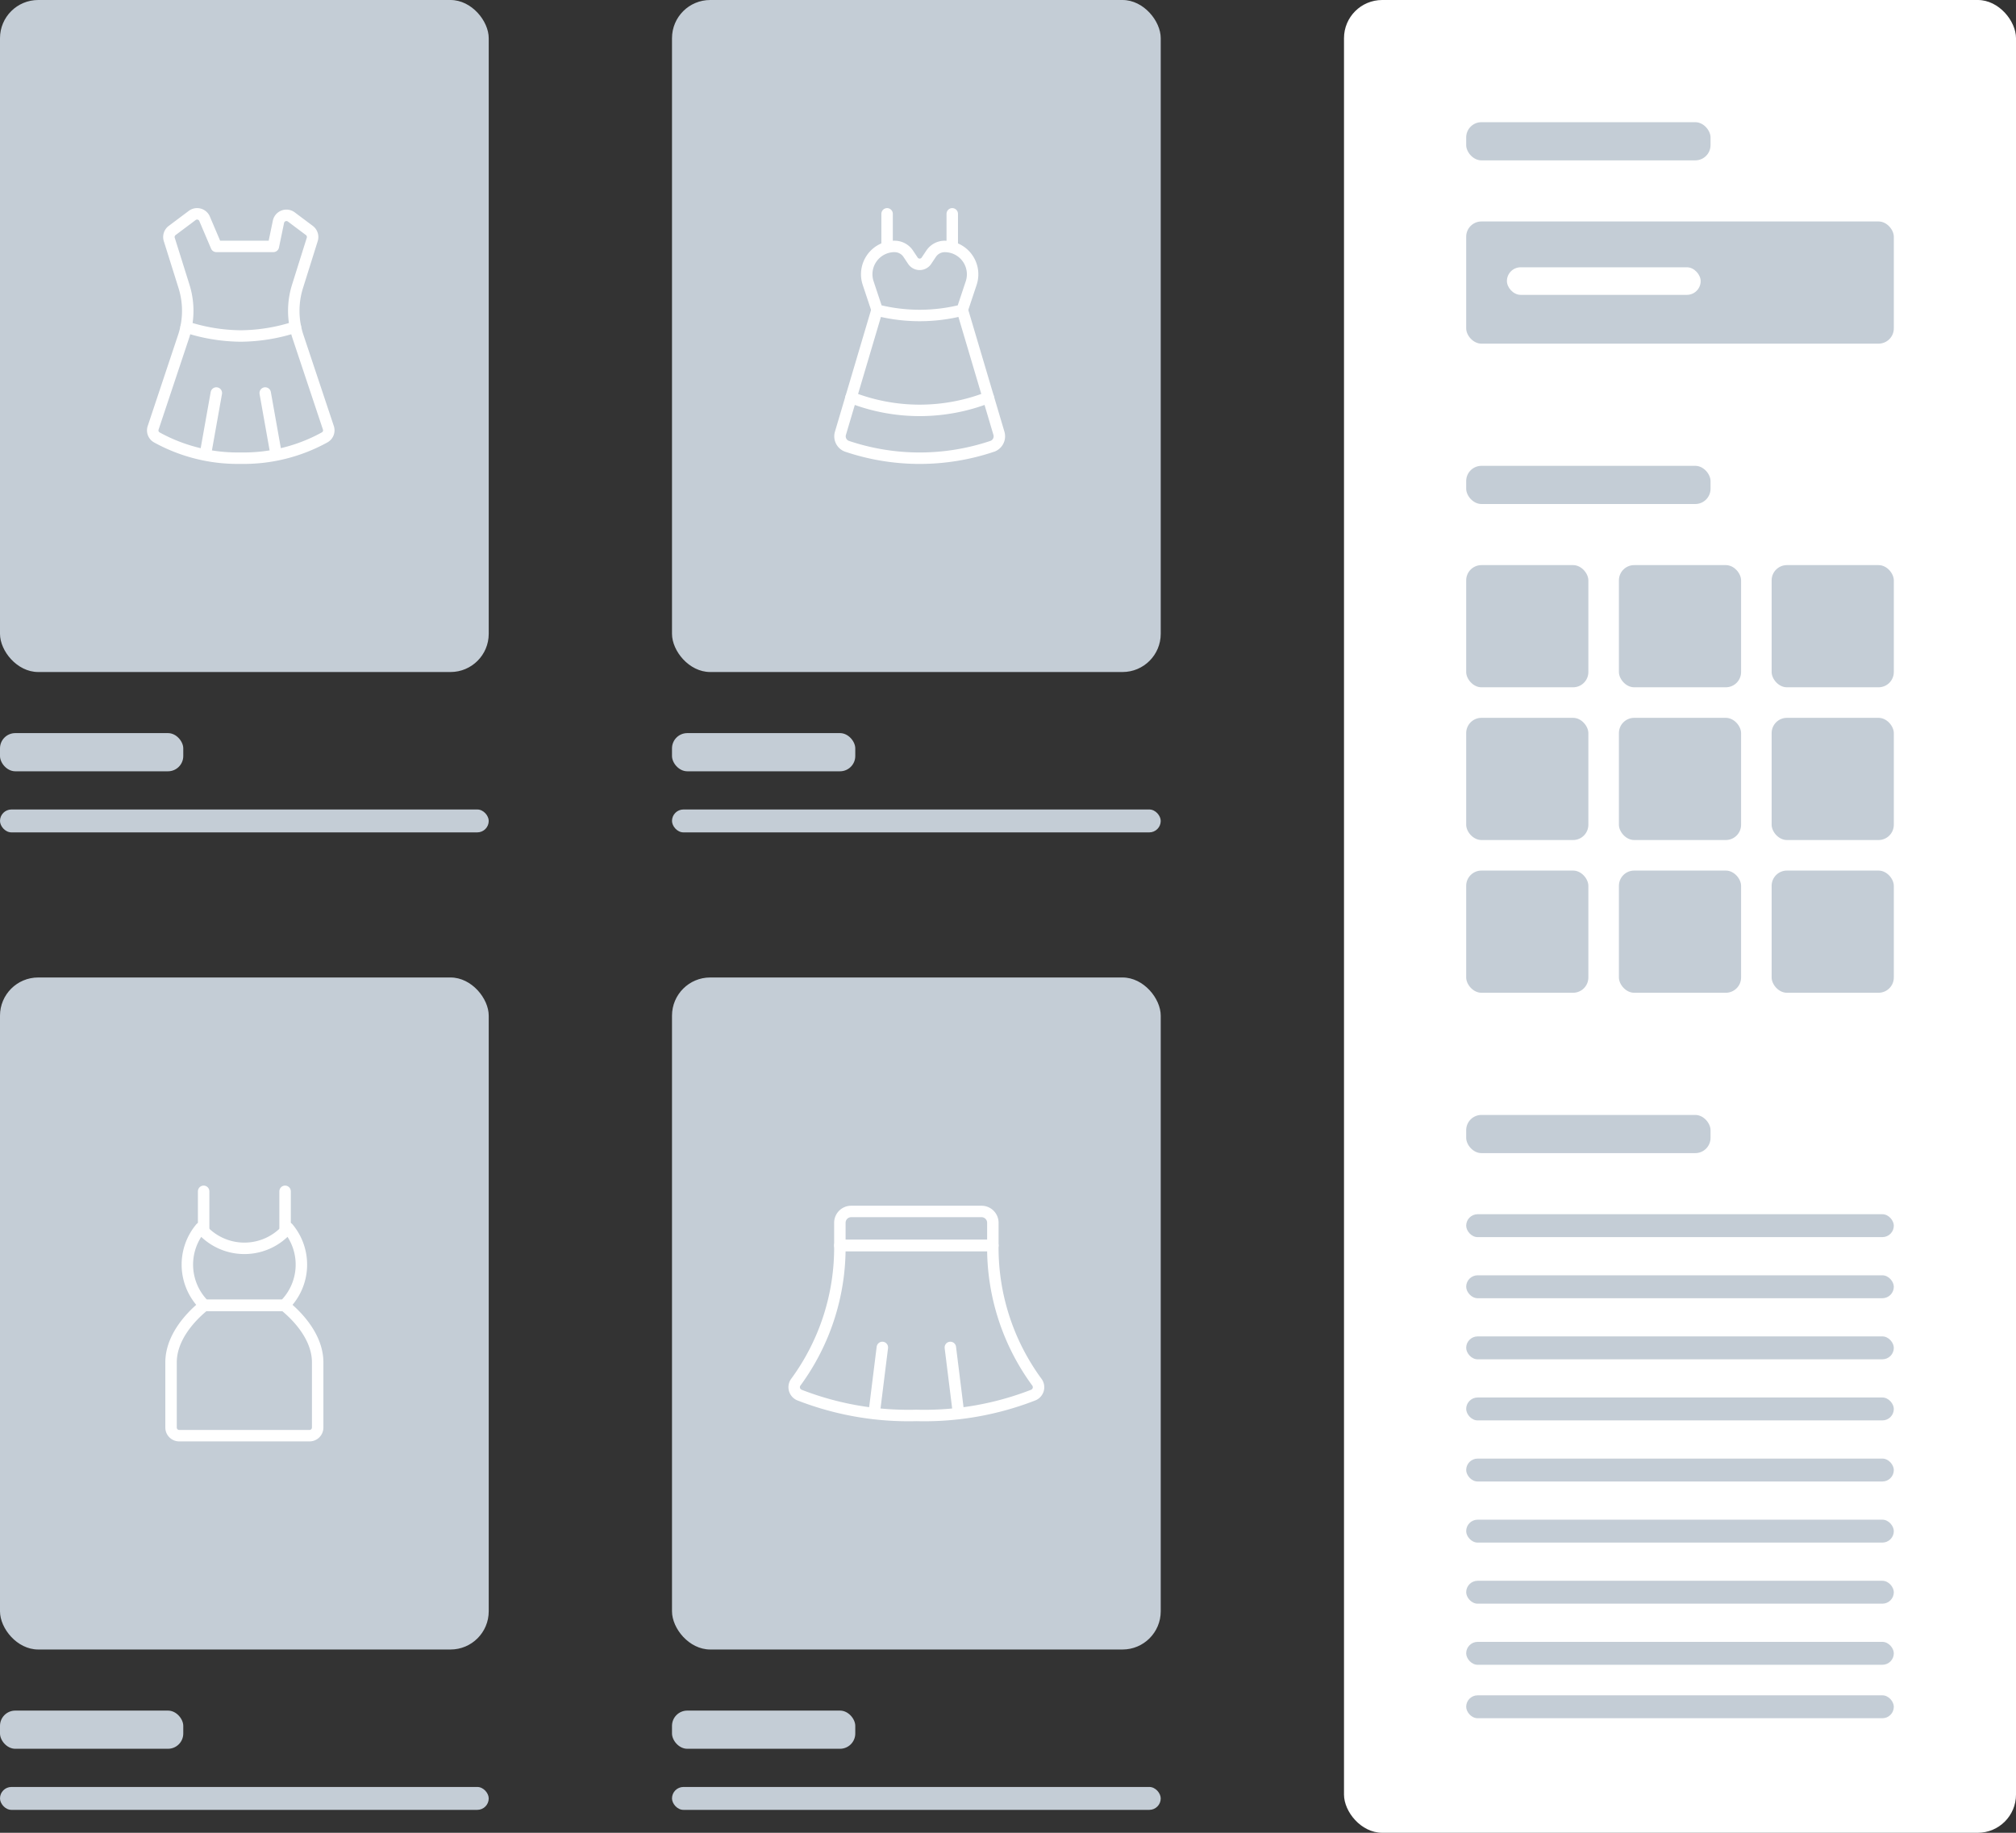 <svg xmlns="http://www.w3.org/2000/svg" width="264" height="240" viewBox="0 0 264 240"><rect x="0" y="0" width="264" height="240" fill="#333333" stroke="none"/><g transform="translate(-1016.5 -1104)"><g transform="translate(848.5 2)"><g transform="translate(168 1102)"><rect width="64" height="3" rx="1.5" transform="translate(0 106)" fill="#c4cdd6"></rect><rect width="24" height="5" rx="2" transform="translate(0 96)" fill="#c4cdd6"></rect><rect width="64" height="88" rx="5" fill="#c4cdd6"></rect><g transform="translate(16.107 27.249)"><path d="M26.893,28.761,22.911,16.822a10.666,10.666,0,0,1-.058-6.566l1.924-6.131a1.068,1.068,0,0,0-.371-1.192L22.041,1.161a1.067,1.067,0,0,0-1.675.594l-.677,3.261H12.223L10.658,1.34A1.067,1.067,0,0,0,9.067.963L6.437,2.934a1.068,1.068,0,0,0-.371,1.192L7.99,10.256a10.676,10.676,0,0,1-.058,6.566L3.95,28.768a1.054,1.054,0,0,0,.462,1.251,21.925,21.925,0,0,0,11.01,2.728,21.925,21.925,0,0,0,11.009-2.735A1.054,1.054,0,0,0,26.893,28.761Z" transform="translate(0)" fill="none" stroke="#fff" stroke-linecap="round" stroke-linejoin="round" stroke-width="1.5"></path><path d="M6.971,11.172a23.6,23.6,0,0,0,7.152,1.178,23.6,23.6,0,0,0,7.152-1.178" transform="translate(1.299 4.399)" fill="none" stroke="#fff" stroke-linecap="round" stroke-linejoin="round" stroke-width="1.5"></path><line x1="1.442" y2="8.089" transform="translate(10.781 24.215)" fill="none" stroke="#fff" stroke-linecap="round" stroke-linejoin="round" stroke-width="1.5"></line><line x2="1.442" y2="8.089" transform="translate(18.622 24.215)" fill="none" stroke="#fff" stroke-linecap="round" stroke-linejoin="round" stroke-width="1.5"></line></g></g><g transform="translate(168 1230)"><rect width="64" height="3" rx="1.5" transform="translate(0 106)" fill="#c4cdd6"></rect><rect width="24" height="5" rx="2" transform="translate(0 96)" fill="#c4cdd6"></rect><rect width="64" height="88" rx="5" fill="#c4cdd6"></rect><g transform="translate(17.15 27.25)"><path d="M5.25,18.717V27.25a1.067,1.067,0,0,0,1.067,1.067H23.383A1.067,1.067,0,0,0,24.45,27.25V18.717c0-3.017-2.2-5.707-4.375-7.467H9.625C7.454,13.009,5.25,15.7,5.25,18.717Z" transform="translate(0 4.433)" fill="none" stroke="#fff" stroke-linecap="round" stroke-linejoin="round" stroke-width="1.5"></path><path d="M14.217,6.792A7.451,7.451,0,0,1,8.5,4.125a7.465,7.465,0,0,0,.494,10.133h10.45a7.465,7.465,0,0,0,.494-10.133A7.451,7.451,0,0,1,14.217,6.792Z" transform="translate(0.633 1.425)" fill="none" stroke="#fff" stroke-linecap="round" stroke-linejoin="round" stroke-width="1.5"></path><line y1="5.222" transform="translate(9.517 0.75)" fill="none" stroke="#fff" stroke-linecap="round" stroke-linejoin="round" stroke-width="1.5"></line><line y1="5.224" transform="translate(20.183 0.75)" fill="none" stroke="#fff" stroke-linecap="round" stroke-linejoin="round" stroke-width="1.5"></line></g></g><g transform="translate(256 1102)"><rect width="64" height="3" rx="1.5" transform="translate(0 106)" fill="#c4cdd6"></rect><rect width="24" height="5" rx="2" transform="translate(0 96)" fill="#c4cdd6"></rect><rect width="64" height="88" rx="5" fill="#c4cdd6"></rect><g transform="translate(17.336 27.25)"><path d="M10.773,3.75a3.649,3.649,0,0,0-3.462,4.8L8.493,12.1h0a22.613,22.613,0,0,0,11.13,0h0l1.182-3.546a3.649,3.649,0,0,0-3.462-4.8,2.15,2.15,0,0,0-1.791.959l-.607.91a1.067,1.067,0,0,1-1.775,0l-.607-.91a2.15,2.15,0,0,0-1.791-.959Z" transform="translate(1.039 1.267)" fill="none" stroke="#fff" stroke-linecap="round" stroke-linejoin="round" stroke-width="1.5"></path><path d="M9.532,9.554,4.715,25.792a1.39,1.39,0,0,0,.826,1.667,29.8,29.8,0,0,0,19.115,0,1.392,1.392,0,0,0,.826-1.667L20.663,9.554" transform="translate(0 3.717)" fill="none" stroke="#fff" stroke-linecap="round" stroke-linejoin="round" stroke-width="1.5"></path><path d="M5.683,17.657a24.673,24.673,0,0,0,17.968,0" transform="translate(0.43 7.138)" fill="none" stroke="#fff" stroke-linecap="round" stroke-linejoin="round" stroke-width="1.5"></path><line y1="4.282" transform="translate(10.831 0.75)" fill="none" stroke="#fff" stroke-linecap="round" stroke-linejoin="round" stroke-width="1.5"></line><line y1="4.282" transform="translate(19.364 0.75)" fill="none" stroke="#fff" stroke-linecap="round" stroke-linejoin="round" stroke-width="1.5"></line></g></g><g transform="translate(256 1230)"><rect width="64" height="3" rx="1.5" transform="translate(0 106)" fill="#c4cdd6"></rect><rect width="24" height="5" rx="2" transform="translate(0 96)" fill="#c4cdd6"></rect><rect width="64" height="88" rx="5" fill="#c4cdd6"></rect><g transform="translate(14.782 27.638)"><path d="M6.734,3H23.8a1.484,1.484,0,0,1,1.484,1.484V7.452H5.25V4.484A1.484,1.484,0,0,1,6.734,3Z" transform="translate(1.951)" fill="none" stroke="#fff" stroke-linecap="round" stroke-linejoin="round" stroke-width="1.5"></path><path d="M27.234,6H7.2A29.765,29.765,0,0,1,1.463,23.863a1.114,1.114,0,0,0,.429,1.721,39.307,39.307,0,0,0,15.326,2.674,39.29,39.29,0,0,0,15.324-2.671,1.113,1.113,0,0,0,.43-1.721A29.755,29.755,0,0,1,27.234,6Z" transform="translate(0 1.452)" fill="none" stroke="#fff" stroke-linecap="round" stroke-linejoin="round" stroke-width="1.5"></path><line x1="1.071" y2="8.611" transform="translate(11.693 20.807)" fill="none" stroke="#fff" stroke-linecap="round" stroke-linejoin="round" stroke-width="1.5"></line><line x2="1.071" y2="8.611" transform="translate(21.668 20.807)" fill="none" stroke="#fff" stroke-linecap="round" stroke-linejoin="round" stroke-width="1.5"></line></g></g></g><g transform="translate(1192.747 1104.927)"><rect width="88" height="240" rx="5" transform="translate(-0.247 -0.927)" fill="#fff"></rect><g transform="translate(-72.247 137.073)"><rect width="56" height="3" rx="1.5" transform="translate(88 21)" fill="#c4cdd6"></rect><rect width="56" height="3" rx="1.5" transform="translate(88 29)" fill="#c4cdd6"></rect><rect width="56" height="3" rx="1.5" transform="translate(88 37)" fill="#c4cdd6"></rect><rect width="56" height="3" rx="1.5" transform="translate(88 61)" fill="#c4cdd6"></rect><rect width="56" height="3" rx="1.5" transform="translate(88 45)" fill="#c4cdd6"></rect><rect width="56" height="3" rx="1.5" transform="translate(88 69)" fill="#c4cdd6"></rect><rect width="56" height="3" rx="1.5" transform="translate(88 53)" fill="#c4cdd6"></rect><rect width="56" height="3" rx="1.5" transform="translate(88 77)" fill="#c4cdd6"></rect><rect width="56" height="3" rx="1.5" transform="translate(88 84)" fill="#c4cdd6"></rect></g><rect width="32" height="5" rx="2" transform="translate(15.753 145.073)" fill="#c4cdd6"></rect><g transform="translate(16.326 21.326)"><rect width="33.528" height="3.547" rx="1.774" transform="translate(4 13.675)" fill="#fff"></rect><g transform="translate(-88.573 -57.253)"><rect width="56" height="16" rx="2" transform="translate(88 64)" fill="#c4cdd6"></rect><rect width="25.373" height="3.613" rx="1.807" transform="translate(93.333 70)" fill="#fff"></rect></g></g><rect width="32" height="5" rx="2" transform="translate(15.753 15.073)" fill="#c4cdd6"></rect><g transform="translate(0 45)"><rect width="16" height="16" rx="2" transform="translate(15.753 28.073)" fill="#c4cdd6"></rect><rect width="16" height="16" rx="2" transform="translate(15.753 48.073)" fill="#c4cdd6"></rect><rect width="16" height="16" rx="2" transform="translate(15.753 68.073)" fill="#c4cdd6"></rect><rect width="16" height="16" rx="2" transform="translate(35.753 28.073)" fill="#c4cdd6"></rect><rect width="16" height="16" rx="2" transform="translate(35.753 48.073)" fill="#c4cdd6"></rect><rect width="16" height="16" rx="2" transform="translate(35.753 68.073)" fill="#c4cdd6"></rect><rect width="16" height="16" rx="2" transform="translate(55.753 28.073)" fill="#c4cdd6"></rect><rect width="16" height="16" rx="2" transform="translate(55.753 48.073)" fill="#c4cdd6"></rect><rect width="16" height="16" rx="2" transform="translate(55.753 68.073)" fill="#c4cdd6"></rect><rect width="32" height="5" rx="2" transform="translate(15.753 15.073)" fill="#c4cdd6"></rect></g></g></g></svg>